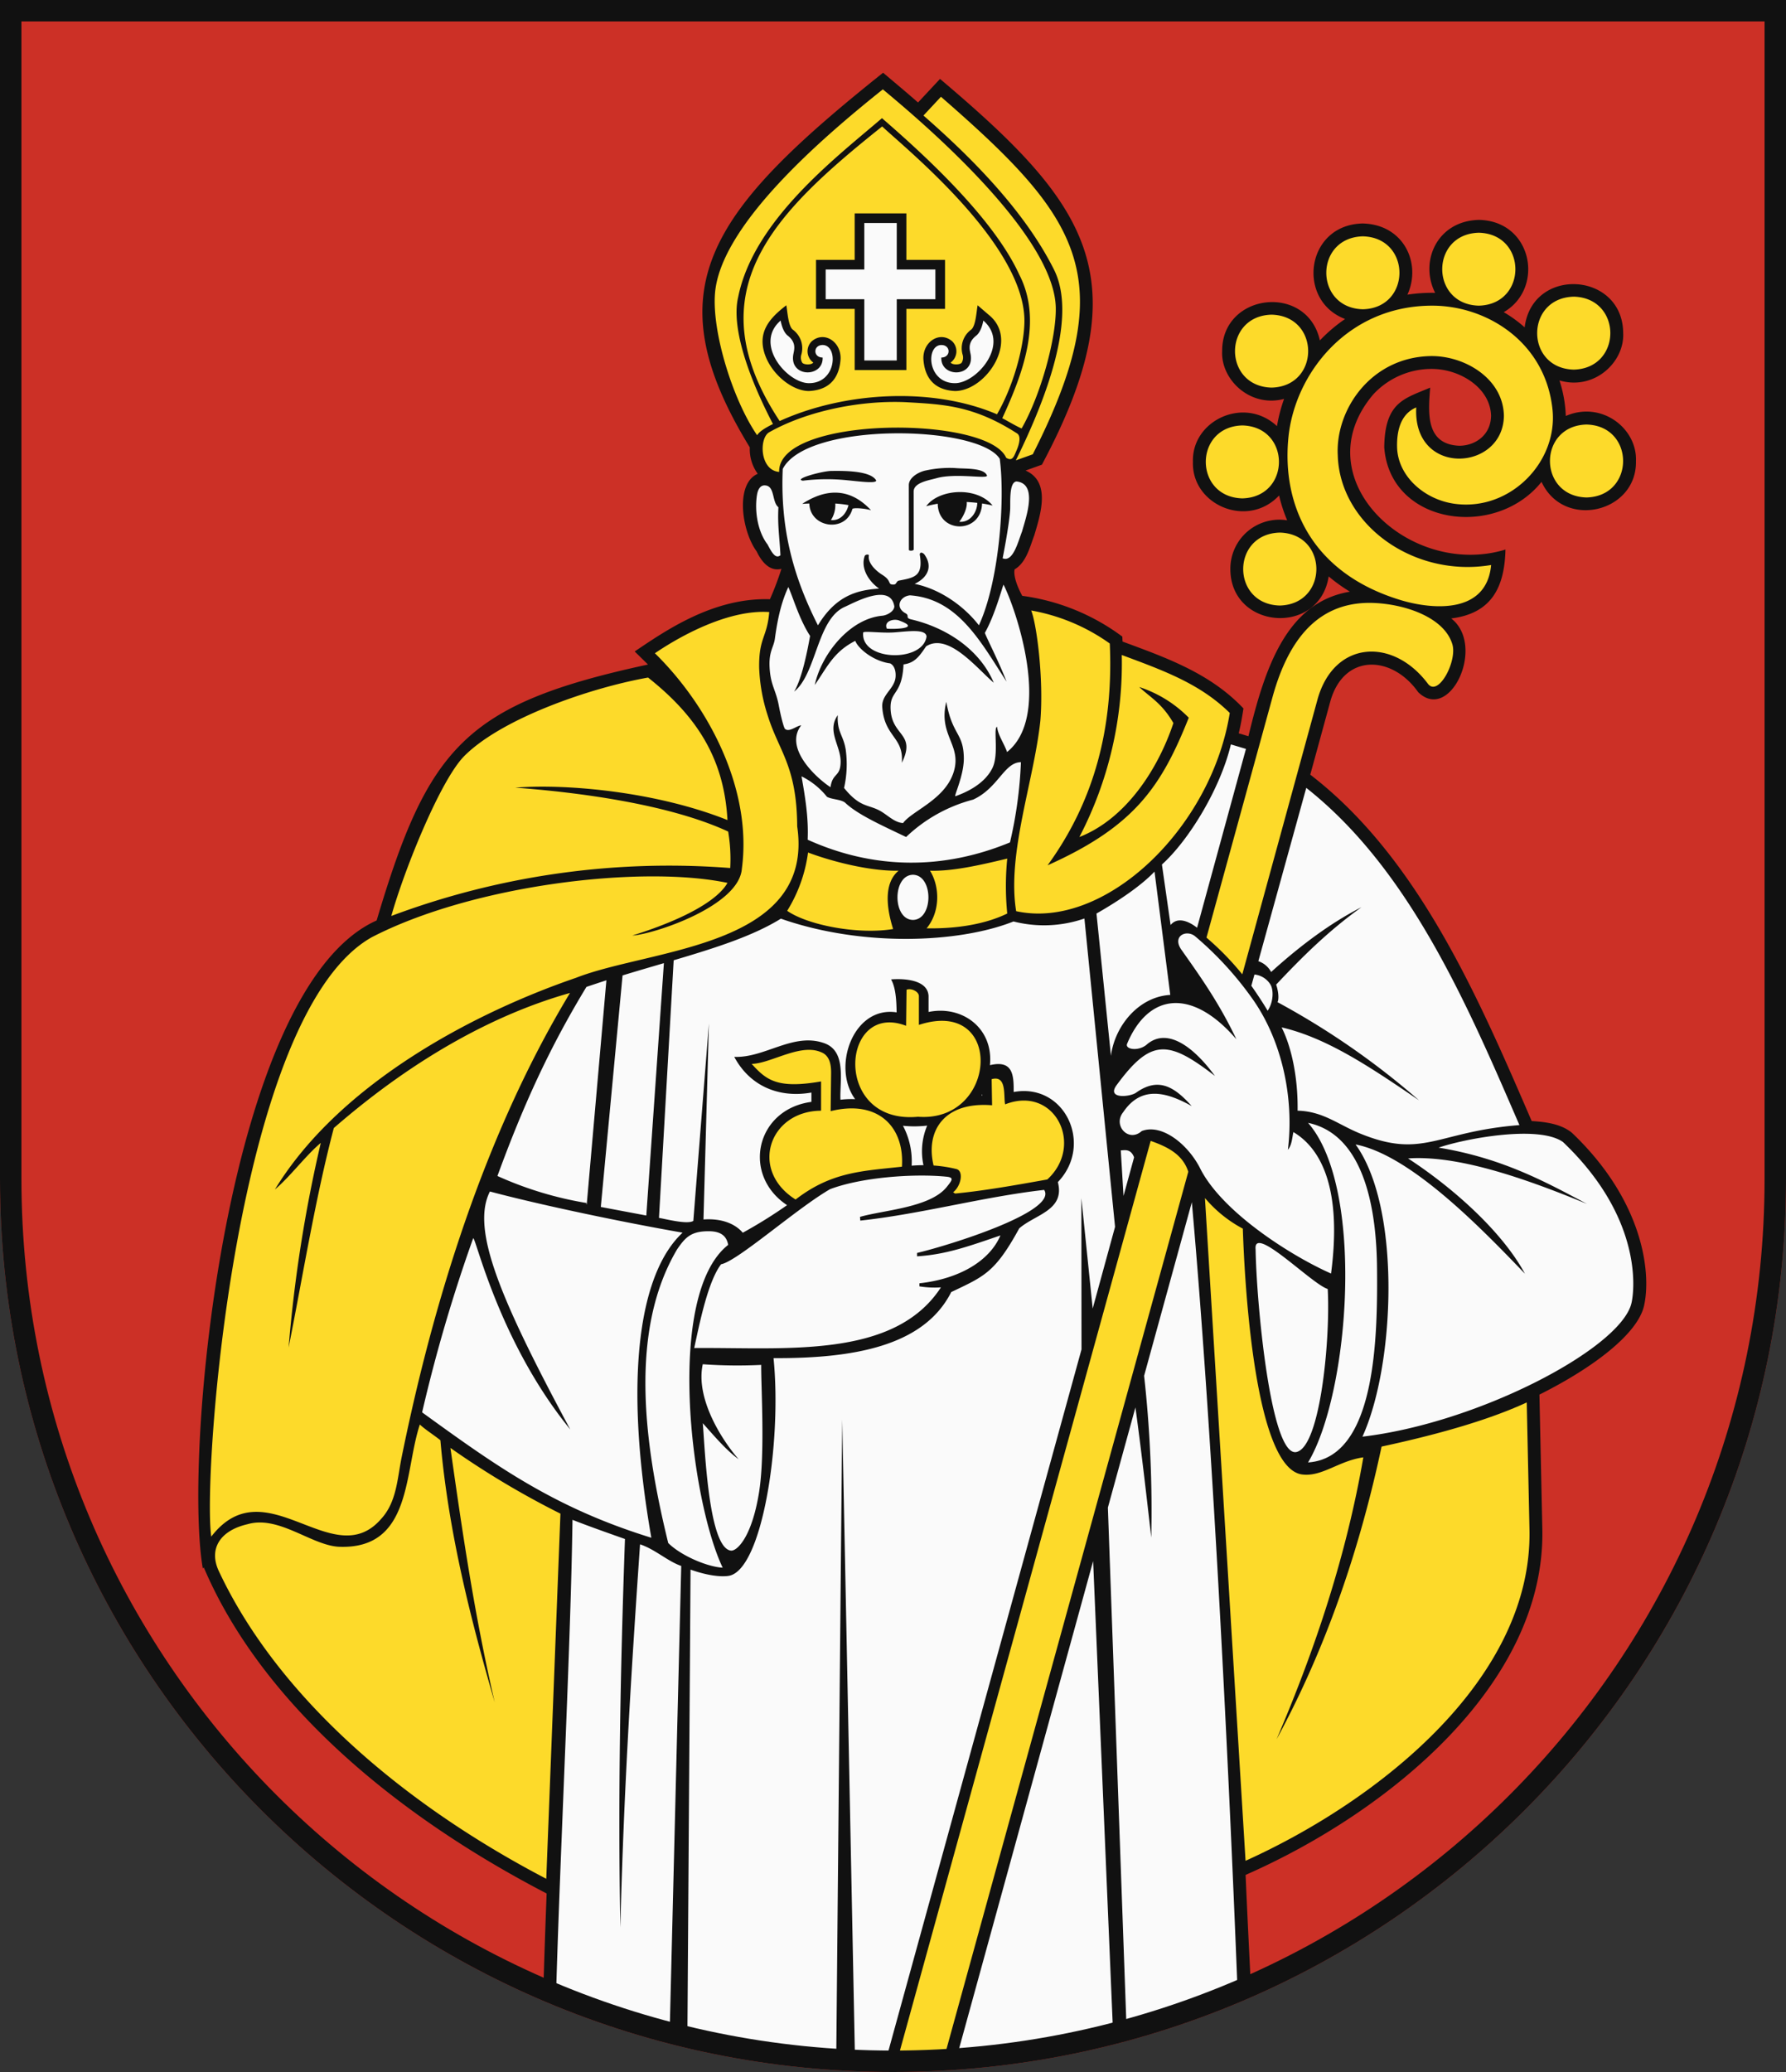 <?xml version="1.0" encoding="UTF-8"?>
<svg xmlns="http://www.w3.org/2000/svg" width="500" height="580" viewBox="0 0 500 580">
  <rect x="0" y="0" width="500" height="580" fill="#333333" stroke="none"/>
  <title>Coat of Arms of Stará Ľubovňa</title>
  <path id="field" d="M500,330V0H0V330C0,468.071,111.929,580,250,580S500,468.071,500,330Z" fill="#cc3026"/>
  <g id="coa">
    <path d="M440.036,317.062c-2.656-2.11-6.147-2.963-11.228-3.248-14.911-34.506-31.662-73.627-61.99-96.966l5.536-20.23c3.672-13.8,17.282-13.369,24.684-2.854,8.922,8.642,19-13.066,9.236-20.649,11.443-1.415,14.935-8.9,15.19-19.284-26.851,8.221-56.885-19.9-37.043-43.39a22.215,22.215,0,0,1,16.426-7.168c7.837,0,16.354,5.251,16.584,13.075-.066,5.533-4.524,8.428-8.908,8.428-9.355-.4-8.738-8.972-8.137-16.27-7.21,3.082-12.7,4-12.859,16.71,1.581,21.654,31.094,25.871,44.033,9.667,6.214,13.479,26.753,8.606,26.436-5.837.359-9.184-9.694-16.933-19.644-12.6a35.931,35.931,0,0,0-1.772-9.952c9.7,2.872,18.22-5.054,17.838-13.24-.071-17.2-25.444-18.773-27.583-1.623a36.71,36.71,0,0,0-5.855-4.25c11.5-6.655,8.081-25.483-6.887-25.83-11.839.237-16.748,11.723-12.313,20.423a46.19,46.19,0,0,0-7.767.507c3.985-8.655-.948-19.684-12.561-19.922-15.953.357-18.562,21.584-4.887,26.735a43.506,43.506,0,0,0-7.056,6c-3.586-16.07-27.445-13.3-27.361,3-.408,7.9,7.774,15.888,17.333,13.373a44.826,44.826,0,0,0-1.984,7.619c-9.18-8.576-23.938-1.562-23.527,10.013-.419,12.024,15.292,18.806,24.118,9.4a42.974,42.974,0,0,0,2.257,6.948,13.728,13.728,0,0,0-15.9,13.644c.018,16.914,24.91,18.88,27.527,2.064a47.377,47.377,0,0,0,5.941,4.271c-17.832,2.966-23.83,21.5-28.407,40.463l-2.719-.813c.559-2.279.972-4.66,1.324-6.967-9.277-9.817-21.443-14.137-33.847-18.718L314.2,178.2a60.256,60.256,0,0,0-28.018-11.412c-2.893-5.4-2.121-7.417-2.121-7.417,3.283-1.93,4.286-6.369,5.514-9.582,1.633-5.571,4.777-14.91-2.465-18.07l4.576-1.643c27.965-52.4,12.738-73.081-28.522-107.985l-6.156,6.6c-3.254-2.862-6.531-5.574-9.779-8.337-49.112,39.2-64.38,60.669-37.32,104.874a11.66,11.66,0,0,0,2.227,7.4c-6.376,2.742-4.522,15.98-.312,21.718,1.188,2.5,3.447,5.77,6.94,4.886a82.6,82.6,0,0,1-3.219,8.508c-15.971-.51-29.453,8.971-37.86,14.618.448.442,3.344,3.276,3.723,3.66-51.2,11.056-61.511,23.048-75.963,71.642C63.282,276.4,51.205,407.106,56.785,439.082l.26-.336c15.186,35.695,50.286,67.541,95.985,91.287-.349,9.254-.667,18.287-.919,26.793a247.565,247.565,0,0,0,198.073-1c-.476-9.549-1.011-20.348-1.474-30.994,40.048-17.607,83.96-53.486,83.073-96.786l-.812-37.663c15.654-7.838,27.545-17.209,29.284-24.857C462.282,356.6,460.305,336.349,440.036,317.062Z" fill="#111"/>
    <path d="M222.124,99.038c-1.343,6.712,8.427,6.78,8.171,1.04-2.7,0-2.7-3.5,0-3.5,4.417,0,4.028,10.678-3.822,10.678-6.08,0-15.546-10.964-7.927-17.528,0,0,.448,3.025,2,4.238C222.872,95.8,222.422,97.641,222.124,99.038Zm63.987,49.785c1.077-3.875,4.568-13.419-1.53-14.05-2.173.186-1.662,6.021-1.79,7.98-.307,4.625-2.1,13.523-2.1,13.523C283.636,157.5,285.055,151.456,286.111,148.823ZM263.536,96.58c-4.417,0-4.029,10.678,3.821,10.678,6.08,0,15.546-10.964,7.927-17.528,0,0-.448,3.025-2,4.238-2.331,1.829-1.881,3.673-1.583,5.07,1.345,6.708-8.422,6.785-8.17,1.04C266.233,100.078,266.233,96.58,263.536,96.58ZM190.717,438.345c-3.824-1.312-7.38-4.7-11.534-6.049-2.427,35.223-4.592,69.758-5.513,107.242-.694-35.876.007-72.211,1.292-108.737-5.176-1.83-10.558-3.736-14.69-5.37-.485,35.254-3.388,90.906-4.6,132.9a245.05,245.05,0,0,0,31.8,10.679ZM281.784,190.8c-7.227-11.144-13.571-23.2-27.022-24.151-2.807.261-4.288,3.368-1.271,5.012,1.316.718-.284,1.305,1.74,1.752,10.1,2.405,19.167,8.646,22.976,17.7-4.635-3.925-12.724-14.178-18.947-10.182-1.855,2.744-3.163,4.655-6.315,5.051-.419,8.949-4.029,7.129-3.593,12.932.543,7.23,7.119,6.454,3.122,14.618.583-7.283-4.862-7.154-5.48-15.557-.258-3.518,3.322-5.043,3.711-8.3.13-1.085.01-3.211-1.5-3.976-4.493-.577-8.836-3.941-9.775-6.308-6.021,3.073-7.751,7.152-11.325,12.358,1.728-8.3,9.532-18.519,18.877-19.393,1.254-.1,3.327-1.155,3.392-2.594-1.03-6.717-11.12-1.117-13.806.082-7.89,3.4-7.923,18.693-14.242,23.753,2.22-3.7,3.7-11.409,4.465-15.59-3.088-4.736-4.8-10.932-6.1-13.681-1.716,3.734-2.877,7.932-3.755,14.428-.353,2.639-1.923,3.681-1.412,9.053.409,4.284,1.721,5.51,2.5,9.669.56,2.994,1.4,6.236,1.732,6.542,1.158,1.08,3.245-.886,4.552-.981-4.869,6.278,4.007,14.573,8.192,17.322.584-4.172,2.83-2.74,2.837-7.192s-3.948-8.58-.8-12.974c-.273,4.7,1.6,5.625,2.228,9.671a30.125,30.125,0,0,1-.466,10.709c4.409,5.425,6.553,4.567,9.844,6.272,2.25,1.167,4.163,3.412,6.685,3.547,2.383-3.331,11.318-6.394,13.975-13.749,2.882-8-4.251-10.582-1.883-20.183,1.7,9.475,4.805,8.582,4.908,15.7.069,4.869-2.845,10.744-2.351,10.721,1.795-.649,7.9-2.88,10.352-7.886,1.907-3.892.166-11.273,1.311-11.545.239,2.353,1.974,4.671,2.792,7.06,12.771-10.228,2.4-40.224-.965-46.8-.038-.713-2.146,7.938-5.253,13.45C276.226,178.632,279.61,185.136,281.784,190.8ZM139.257,329.186a99.953,99.953,0,0,0,24.92,7.558l-.027.344.114.02,5.5-62.7c-1.4.445-4.165,1.373-5.585,1.846C153.9,293.186,146.575,309.172,139.257,329.186ZM285.814,213.35c-4.716.049-6.333,7.242-13.371,10.477A42.875,42.875,0,0,0,253.668,234.3c-6.884-3.306-13.473-6.237-17-9.542-1.083-1.013-3.892-.96-5.161-1.722a21.04,21.04,0,0,0-7.117-5.719c1.149,6.477,1.975,11.888,1.722,17.737,18.374,8.305,37.752,8.555,56.638.755A118.309,118.309,0,0,0,285.814,213.35ZM197.592,344.664c-4.267.183-5.817,1.813-8.039,5.067-13.344,22.54-9.448,53.8-2.48,82.19,3.441,3.448,10.806,6.669,15.248,6.913-8.9-18.608-16.2-76.381,1.537-90.368C203.267,345.2,200.746,344.528,197.592,344.664Zm-65.145,2.007a439.3,439.3,0,0,0-14.272,48.681c20.714,15,36.951,26.688,64.17,35.1-7.684-43.986-3.629-73.89,8.754-85.4-16.675-2.909-39.648-7.713-53.947-11.522-5.308,10.522,2.683,29.723,22.5,66.612C139.412,375.334,132.958,345.241,132.447,346.671Zm170.324,31.067-.036-42.356,3.17,30.91,6.261-22.872-8.577-86.31a34.5,34.5,0,0,1-19.853.83c-15.339,6.1-42.493,7.157-65.121-.782C210.786,262,200.526,265.276,188.6,268.8l-4.116,72.119c1.8.287,7.935,1.915,9.615.839l4.364-55.28-1.521,54.884c5-.372,8.871,1.17,11,3.71a135.069,135.069,0,0,0,12.4-7.719c-12.792-8.5-8.747-26.831,6.817-28.913v-2.609c-8.89,1.571-17.122-1.631-21.6-9.989,8.638.339,16.577-6.969,25.279-3.8,6.237,2.3,4.2,10.719,4.452,15.8a25.181,25.181,0,0,1,4.116-.158c-6.608-8.927-.575-26.179,11.607-24.3-.043-2.722-.16-6.845-1.559-9.226,3.7-.3,10.312.094,10.5,4.673v4.443c9.361-1.939,18.222,4.486,17.181,14.888,6.388-1.5,6.7,2.657,6.647,7.516,14.36-2.626,22.418,14.761,12.368,25.222,2.061,7.907-6.307,9.019-10.808,12.948-6.82,12.459-9.836,13.435-19.04,17.833-7.741,15.339-27.823,18.6-49.748,18.492,2.393,23.687-3.205,59.6-12.629,60.956-2.427.35-6.269-.211-10.606-1.762l-.883,130.871a246.742,246.742,0,0,0,41.671,6.238l1.676-179.088,3.584,179.368q4.26.182,8.557.217Zm134.783-58.069c-6.882-4.855-27.589-.906-34.8,1.577,17.94,2.955,29.987,9.64,41.533,15.756-18.618-7.688-36.551-13.645-50.094-12.735,13.616,8.9,26.716,21.121,32.712,32.267C414.1,343.177,394.688,323.3,379.5,320.362c12.892,17.82,11.022,61.9,1.919,81.795,32.521-3.824,72.454-24.789,75.329-37.432C457.723,360.417,459.463,340.517,437.554,319.669ZM185.862,269.605c-3.714,1.093-7.581,2.22-11.573,3.437L168.2,337.854l12.738,2.4Zm88.922,37.054.2,0,0-.353C274.917,306.42,274.852,306.541,274.784,306.659Zm-78.039,91.73c.584,6.435,1.555,35.153,7.945,35.666,1.523.122,5.69-3.441,7.776-16.1,1.785-10.822.57-29.716.638-35.89a135.409,135.409,0,0,1-16.359-.185c-2.057,9.372,5.061,20.873,10.04,26.6C203.154,405.844,199.614,401.556,196.745,398.389Zm5.119-44.486c-3.679,4.847-5.979,16.35-7.512,23.441,25.55-.217,55.964,3.148,69.073-16.985a25.9,25.9,0,0,1-6.029-.282v-.85c11.354-1.258,19.681-6.353,22.678-13.4-9.185,3.144-15.31,5.344-23.344,5.848v-.945c9.426-2.241,39.427-11.639,35.589-17.647-16.847,1.888-34.4,6.747-51.473,8.591l-.093-1.038c6.506-1.9,19.668-2.571,24.309-8.4,1.571-1.973,2.118-2.669-.339-2.876-9.354-.889-23.741.256-32.345,3.52C222.974,338.306,206.481,353.033,201.864,353.9Zm50.927-38.774a21.216,21.216,0,0,1,2.427,11.172c1.053-.084,2.158-.137,3.309-.141a18.434,18.434,0,0,1,1.043-11.076A30.871,30.871,0,0,1,252.791,315.129Zm-10.823-252.7V75.446H231.151v8.32h10.817V100.9h9.082V83.766h10.816v-8.32H251.05V62.431ZM425.373,314.942c-14.739-34.112-30.881-71.674-59.678-94.4l-13.414,48.52a6.312,6.312,0,0,1,3.578,3.026c8.432-7.642,16.867-13.84,25.3-18.151-9.117,6.552-16.144,13.44-23.895,21.677.512,1.427.9,3.828.386,4.919a217.558,217.558,0,0,1,39.614,27.475c-13.725-9.36-25.766-17.467-38.466-20.422,2.642,5.276,4.6,13.618,4.471,23.317,7.089.181,11.2,3.794,17.338,6.331C398.482,324.587,402.09,316.745,425.373,314.942ZM325.285,242l2.428,16.941c1.834-2.277,4.819-1.264,7.416.758l13.682-50.061-4.22-1.262C341.681,220.7,332.8,235.24,325.285,242Zm-69.7,15.51c5.768-.09,5.774-12.549,0-12.642C249.81,244.962,249.814,257.416,255.581,257.51Zm94.733,18.433c1.488,2.11,3,4.367,4.569,6.984,1.674-2.485,1.65-5.771.833-7.237a5.96,5.96,0,0,0-4.527-2.9Zm-36.551,46.069.768,12.762,2.958-10.806C316.525,321.354,314.585,322.052,313.763,322.012Zm-6.8-66.285,4.048,39.84c1.03-8.241,7.639-16.557,16.608-17.068l-4.408-34.513C319.832,247.562,313.952,251.741,306.96,255.727Zm26.7,80.769-13.368,48.622a343.192,343.192,0,0,1,2,45.273c-1.476-13.018-2.953-25.721-4.433-36.415l-7.709,28.034,5.243,146.224a245.173,245.173,0,0,0,31.073-10.783C343.67,486.07,339.125,397.745,333.659,336.5ZM311.62,569.25l-5.592-132.264L267.7,576.362A246.5,246.5,0,0,0,311.62,569.25Zm23.058-307.078c-2.411-2.125-6.692-.217-3.913,3.718,5.139,7.279,10.535,14.809,15.371,25.032-12.46-14.465-24.673-12.961-30.629,1.323-.488,1.5,3.062,2.071,5.363.293,5.945-5.343,13.619.893,19.262,8.652-13.1-10.109-17.931-10.6-27.675,2.761-2.5,3.715,3.838,3.123,5.565,1.939,6.422-4.6,10.941-1.471,15.6,3.722-7-3.9-14.068-5.847-19.165,1.7-3,3.688,1.472,8.61,5.165,5.306,5.376-2.132,12.587,3.289,16.2,10.11,5.916,12.239,25.262,24.64,36.812,29.768,3.026-22.979-2.338-34.73-10.543-39.6-.351,1.623-.421,3.617-1.537,4.956,1.85-15.265-2.013-31.335-10.2-42.645A94.149,94.149,0,0,0,334.678,262.172Zm-93.024-85.118c-.77,8.036,16.726,8.48,17.734,1.128-.163-2.235-5.285-1.43-9.022-1.159C246.857,177.28,241.945,176.562,241.654,177.054Zm26.906-31c2.99.284,4.988-2.609,5.034-5.288-.989-.113-1.981-.189-2.956-.245C270.824,142.158,269.766,144.5,268.56,146.057Zm-35.94-.471c2.635.252,4.367-1.889,4.922-4.191a32.074,32.074,0,0,0-3.7-.438A7.728,7.728,0,0,1,232.62,145.586Zm19.314,28.194c-1.482-.74-4.608-.008-3.664,2.195C249.827,176.151,258.077,176.054,251.934,173.78ZM385.506,355.013c-.117-14.314-2.731-37.218-19.307-40.7,16.018,18.312,11.6,75.734,0,95.056C385.331,408.1,385.664,373.942,385.506,355.013ZM279.883,128.429c1.559,11.75-.226,34.534-5.835,46.611-3.895-5.066-10.558-10.094-17.987-11.6,4.121-1.993,4.932-5.236,2.677-8.3-.895-.839-1.272-.285-1.243.094,1,6.085-1.426,6.449-5.914,7.306-.765.28-.539,1.085-1.457,1.094-1.738.018-.359-1-3.083-2.7-2.14-1.336-4.133-3.493-3.8-5.416.076-.436-1-.324-1.147.092-1.205,3.293.93,6.991,4.017,9.153-6.171.405-12.1,1.971-17.125,10.286-6.973-13.76-10.583-27.207-9.851-43.786C225.952,117.986,273.923,118.941,279.883,128.429Zm-36.036,14.4c-6.259-6.731-13.108-5.793-19.258-1.788q1-.063,1.987-.1c.191,6.858,10.217,8.27,12.068,1.494C239.122,142.064,242.38,142.351,243.847,142.833Zm1.43-8.369c-1.627-2.827-9.694-2.665-12.585-2.632-2.468.039-10.74,2.257-7.913,2.727a54.7,54.7,0,0,1,10.907-.251C239.424,134.583,245.515,135.552,245.277,134.464Zm16.926-.613c5.384-1.5,14.311.318,14.11-.728-.86-2.27-6.44-1.84-8.894-2.1a31.409,31.409,0,0,0-8.151.657c-2.043.38-4.842,1.978-4.84,4.131l.021,18.1c0,.358,1.35.313,1.35-.106l-.019-16.18C255.779,135.08,259.93,134.48,262.2,133.851Zm15.677,7.665c-4.326-5.375-14.97-4.725-18.589.188,1.022-.264,2.109-.5,3.234-.7.1,8.428,12.131,8.519,12.408-.059C275.929,141.088,276.919,141.276,277.88,141.516Zm73.631,208.211c.257,15.377,4.31,58.514,11.5,56.716,6.676-1.672,9.455-31.761,8.691-45.624C367.261,359.484,350.786,342.532,351.511,349.727ZM214.2,135.875c-1.055-.091-1.956.657-2.287,2.726-.689,4.467.18,10.187,2.977,13.819,1.243,2.407,2.266,4.079,3.6,3.01-.271-5.4-.842-8.291-.572-13.442C216.051,140.511,216.994,136.05,214.2,135.875Z" fill="#fafafa"/>
    <path d="M104.136,262.323c28.351-14.629,75.446-20.239,99.526-15.185-2.469,4.429-10.9,9.814-26.643,14.743,5.886-.324,29.895-8.214,30.671-18.711,2.974-22.23-9.327-45.567-24.345-60.309,8.056-5.48,21.149-12.279,32.011-11.531-.617,7.261-2.935,7.066-2.826,15.567a48.79,48.79,0,0,0,2.462,13.6c3.088,9.839,8.089,13.938,8.188,30.818,4.969,33.942-40.866,34.15-61.9,42.389-27.475,9.4-65.824,28.975-84.319,59.256,4.218-3.529,8.627-9.511,12.845-13.04A393.468,393.468,0,0,0,80.8,377.2c4.025-20.228,7.477-41.776,12.653-61.438,23.733-20.632,46.477-32.276,66.126-37.811-26.416,43.628-40.009,94.826-47.147,130.018-1.21,5.972-1.381,12.5-5.737,17.215-13.483,15.561-32.325-14.794-47.553,4.952C56.633,412.72,65.911,283.631,104.136,262.323Zm162.688,71.426c.187.121.378.236.571.351,8.05-.773,16.678-2.3,25.809-3.941,10.476-9.608,2.039-26.479-11.816-21.021-.49-2.335.539-8.278-3.771-7.052l.121,7.307c-13.353-1.088-18.715,7.109-16.377,16.858a38.048,38.048,0,0,1,6.369.986C269.866,327.756,269.066,332.035,266.824,333.749Zm26.451-91.523C306.511,224,311.741,203.4,310.688,180.137a54.034,54.034,0,0,0-22-9.247c1.508,3.715,3.532,18.962,2.572,30.8-1.759,16.819-9.408,37.216-6.781,53.369,24.637,5.411,54.623-23.037,59.8-55.485-8.357-8.241-18.687-11.919-30.233-16.225a105.248,105.248,0,0,1-11.864,50.95c12.918-5.03,21.97-18.853,26.319-31.9-3.235-5.555-6.317-7.066-9.57-10.085a34.289,34.289,0,0,1,13.868,8.59C325.036,220.4,317.472,231.38,293.275,242.226Zm54.53-102.72c13.653-.341,13.656-20.074,0-20.417C334.159,119.434,334.157,139.159,347.805,139.506Zm8.18-51.42c-13.648.343-13.651,20.069,0,20.416C369.638,108.159,369.64,88.429,355.985,88.086ZM203.662,229.556c-.923-16.508-7.889-28.545-22.234-39.889-16.374,2.905-40.985,11.474-51.431,21.945-6.583,6.6-16.632,31.31-20.45,44.789a221.561,221.561,0,0,1,94.884-13.423,45.834,45.834,0,0,0-.578-10.209c-16.693-7.714-42.076-10.991-59.6-12.29C159.066,219.322,184.107,221.737,203.662,229.556ZM392.149,167.99c8.565,2.59,24.024,4.117,25.3-9.832-21.745,3.667-42.416-11.372-42.936-30.751-.663-12.644,9.159-27.3,25.81-27.728,9.4-.24,20.449,6.071,20.7,16.638-.1,15.66-25.553,17.251-24.538-2.27-4.6,1.933-5.455,7-5.366,11.091.174,8.063,7.535,14.7,16.1,15.882,15.478,2.139,28.908-11.617,27.417-26.325-1.924-18.871-18.3-29.082-33.55-29.131-23.9-.078-38.6,19.105-40.378,36.8C358.8,141.333,367.134,160.425,392.149,167.99ZM381.543,86.572c13.649-.342,13.653-20.072,0-20.416C367.893,66.5,367.892,86.226,381.543,86.572ZM414,65.148c-13.649.342-13.655,20.071,0,20.416C427.652,85.221,427.651,65.491,414,65.148Zm-66.213,207.6,21.1-77.111c4.668-16.4,21.14-17.3,30.927-4.156,2.923,3.552,8.165-6.43,6.79-11.1-2.117-7.178-12.2-10.964-21.082-11.55-16.386-1.088-24.873,10.27-29.285,26.342l-18.478,67.287A77.828,77.828,0,0,1,347.789,272.743Zm92.792-189.7c-13.65.343-13.654,20.071,0,20.417C454.229,103.117,454.231,83.388,440.581,83.044Zm-82.3,66.041c-13.651.344-13.65,20.071,0,20.416C371.935,169.158,371.942,149.431,358.286,149.085ZM222.731,335.776c10.067-7.79,18.712-7.966,29.766-9.19.755-11.044-6.58-18.871-19.954-15.55l.128-10.589c.029-2.515-.431-5.011-2.809-5.918-5.839-2.546-14.092,3.2-19.426,3.274,4.092,4.539,7.175,7.042,19.426,4.915v8.192C215.269,311,209.7,327.606,222.731,335.776Zm-69.8,190.145L156.9,423.707a238.844,238.844,0,0,1-30.8-18.4c3.28,23.149,6.687,46.674,12.4,71.212-6.3-21.8-12.923-46.95-15.207-73.355-1.578-1.3-4.432-3.113-5.752-4.416-4.456,13.374-2.151,35.112-22.766,34.223-7.722-.487-16.745-8.823-25.431-6.322-7.8,1.775-10.97,6.975-8.084,13.134C77.043,473.468,110.628,503.818,152.933,525.921ZM332.669,328c-1.52-4.724-5.516-6.885-10.533-8.639L251.118,576.986q6.555-.03,13.025-.4ZM200.173,82.046c-.9,10.863,4.974,29.853,11.782,39.778.8-1.248,2.815-2.318,4.441-3.13-7.327-14.076-11.653-27.463-9.742-35.52,4.341-21.759,28.1-39.6,40.261-50.1,8.832,7.7,30.691,26.826,38.426,43.779,6.673,12.984.953,27.832-4.748,40.214,1.454.744,3.714,2.141,5.412,2.87,5.293-9.184,9.727-25.192,9.567-33.782-.411-22.021-42.926-56.488-48.41-61.143C229.973,38.731,201.744,63.053,200.173,82.046ZM428.184,428.119l-.766-35.541c-9.454,4.369-22.661,8.487-40.636,12.352-7.1,33.305-17.518,60.044-29.392,81.92,10.872-25.384,19.542-51.495,24.28-78.9-6.816.923-11.553,5.5-17.123,4.788-12.867-1.629-16.016-50.326-16.611-68.812a35.965,35.965,0,0,1-10.607-8.572L348.7,520.88C386.442,503.822,429.082,469.678,428.184,428.119Zm15.974-309.281c-13.65.343-13.655,20.068,0,20.415C457.809,138.91,457.81,119.181,444.158,118.838ZM263.426,27.089l-4.9,5.255C271.9,44.025,286.88,59.061,295.1,75.533c7.134,14.3-4.1,39.893-10.714,53.339l4.741-1.7C314.319,77.553,302.249,60.9,263.426,27.089ZM218.13,132.1c-.452-15.716,58.358-15.871,63.548-3.964,1.8,1.114,2.173-.373,2.909-2.048.753-1.709,1.326-4.007.155-4.759-12.14-7.8-20.538-8.142-30.9-8.733-12.472-.626-27.7,2.284-38.578,8.449C212.462,122.793,212.733,131.672,218.13,132.1Zm42.235,111.633c2.83,4.594,2.83,11.537-.953,16.127,6.793.122,15.492-.693,22.572-4.143a77.832,77.832,0,0,1,0-15.377C274.109,242.226,266.617,243.921,260.365,243.733ZM218.27,117.86c-23.963-36.281-1.644-58.257,28.7-82.467,5.867,5.6,38.76,31.946,39.8,53.405.3,6.133-2.359,17.993-7.654,27.177C261.014,108.221,236.371,109.637,218.27,117.86Zm48.317-22.31c-3.449-3.01-8.29.076-8.078,4.982.34,4.954,2.784,8.626,8.848,8.926,8.795-.037,18.238-14.383,9.363-21.395l-3.027-2.607c-.328,1.686-.5,5.67-1.761,6.782a6.442,6.442,0,0,0-2.4,7.177,2.833,2.833,0,0,1-.291,2.092c-.439.645-2.623.7-3.1-.024A3.9,3.9,0,0,0,266.587,95.55Zm-31.266,4.982c.212-4.905-4.628-7.993-8.078-4.982a3.9,3.9,0,0,0,.44,5.933c-.474.729-2.66.668-3.1.024a2.833,2.833,0,0,1-.291-2.092,6.441,6.441,0,0,0-2.394-7.177c-1.258-1.1-1.44-5.116-1.761-6.782-4.817,3.693-8.273,7.671-5.88,14.115,1.99,5.359,7.584,9.887,12.216,9.887C232.538,109.161,234.982,105.484,235.321,100.532Zm3.951-14.07v17.13h14.474V86.462h10.82V72.751h-10.82V59.734H239.272V72.751H228.453V86.462ZM257,312.605c22.435,1.714,24.209-33.548.248-25.715l0-8.058c0-1.277-2.175-2.32-3.454-1.775l-.126,10.088C235.378,280.061,232.91,314.9,257,312.605Zm-6.968-52.547c-2.453-7.84-1.925-13.472,1.532-16.326-7.513.161-17.8-2.274-25.348-5.092a41.249,41.249,0,0,1-5.841,16.32C226.256,259.037,240.334,261.662,250.029,260.058Z" fill="#fdda2a"/>
  </g>
  <path id="border" d="M497,330V3H3V330C3,466.414,113.586,577,250,577S497,466.414,497,330Z" fill="none" stroke="#111" stroke-width="6"/>
</svg>
